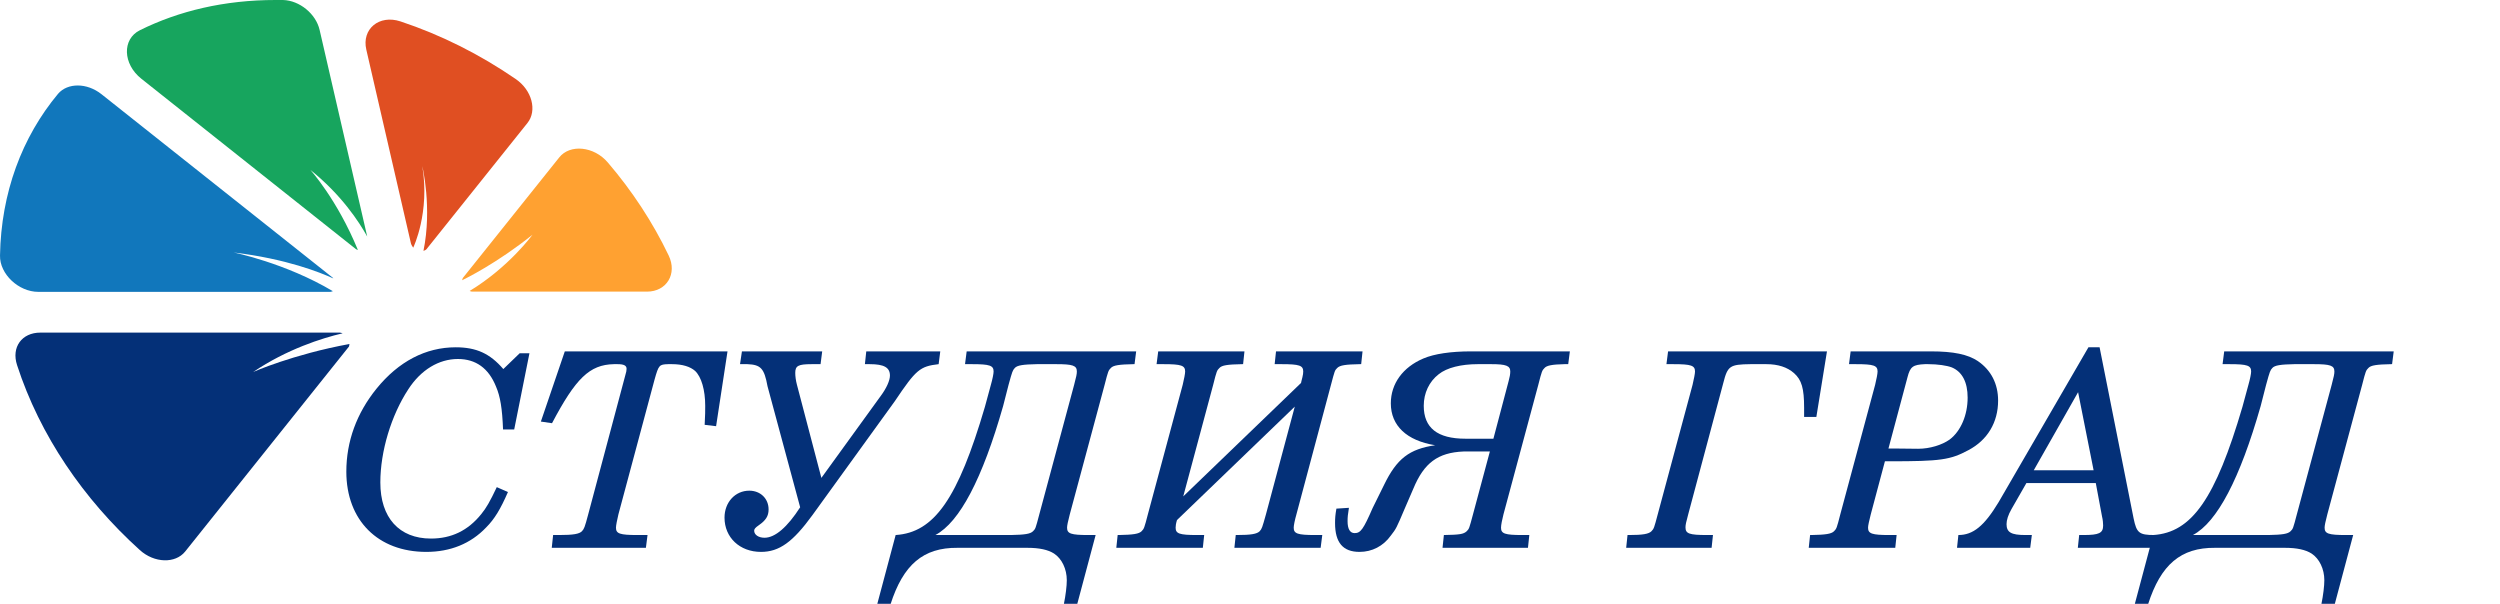 <?xml version="1.0" encoding="UTF-8" standalone="no"?>
<svg
   class="svg-canvas"
   viewBox="0 0 688.53 166.29"
   width="1377.061"
   height="332.58"
   preserveAspectRatio="none"
   version="1.1"
   id="svg64"
   sodipodi:docname="logo.svg"
   inkscape:version="1.1.2 (0a00cf5339, 2022-02-04)"
   xmlns:inkscape="http://www.inkscape.org/namespaces/inkscape"
   xmlns:sodipodi="http://sodipodi.sourceforge.net/DTD/sodipodi-0.dtd"
   xmlns="http://www.w3.org/2000/svg"
   xmlns:svg="http://www.w3.org/2000/svg">
  <sodipodi:namedview
     id="namedview18"
     pagecolor="#ffffff"
     bordercolor="#666666"
     borderopacity="1.0"
     inkscape:pageshadow="2"
     inkscape:pageopacity="0.0"
     inkscape:pagecheckerboard="0"
     showgrid="false"
     inkscape:zoom="0.49961479"
     inkscape:cx="745.5744"
     inkscape:cy="167.12876"
     inkscape:window-width="1920"
     inkscape:window-height="1008"
     inkscape:window-x="0"
     inkscape:window-y="0"
     inkscape:window-maximized="1"
     inkscape:current-layer="svg64" />
  <defs
     id="defs2">
    <rect
       x="530.506"
       y="619.875"
       width="1065.289"
       height="169.207"
       id="rect4644" />
  </defs>
  <g
     aria-label="СТУДИЯ ГРАД"
     transform="matrix(0.562,0,0,0.562,-205.758,-262.088)"
     id="text4642"
     style="font-style:italic;font-size:133.333px;line-height:1.25;font-family:C059;-inkscape-font-specification:'C059, Italic';white-space:pre;shape-inside:url(#rect4644);fill:#043078">
    <path
       d="m 612.772,647.208 c -6.533,-7.6 -13.2,-10.667 -23.333,-10.667 -14.667,0 -28,6.933 -38.8,20.267 -9.733,12 -14.8,25.867 -14.8,40.667 0,23.867 15.467,39.333 39.2,39.333 11.733,0 21.733,-4 29.333,-12 4.133,-4.133 7.067,-9.067 10.667,-17.333 l -5.467,-2.4 c -3.333,7.067 -5.2,10.267 -7.6,13.2 -6.533,8.133 -14.667,12 -24.667,12 -15.6,0 -24.8,-10.267 -24.8,-27.467 0,-15.333 5.333,-32.933 13.733,-45.733 6.133,-9.467 14.933,-14.8 24.267,-14.8 8.8,0 15.067,4.533 18.667,13.467 2.133,4.933 3.067,10.8 3.467,21.067 h 5.467 l 7.467,-37.333 h -4.8 z"
       id="path33787" />
    <path
       d="m 722.638,638.542 h -79.733 l -11.733,34.4 5.467,0.8 c 11.6,-22 18.4,-28.667 30.267,-28.933 h 1.867 c 3.067,0 4.4,0.667 4.4,2.267 0,0.8 -0.133,1.6 -0.667,3.333 l -18.133,68 c -1.733,6.533 -2,7.067 -3.067,8.267 -1.333,1.333 -4.133,1.867 -11.2,1.867 h -2.933 l -0.667,6.267 h 46.133 l 0.8,-6.267 h -4.933 c -8.667,0 -10.533,-0.667 -10.533,-3.6 0,-1.067 0.533,-3.733 1.2,-6.533 l 17.733,-66.133 c 2,-7.067 2.267,-7.333 6.667,-7.467 h 1.867 c 5.067,0 8.933,1.2 11.333,3.333 3.067,2.933 4.933,9.333 4.933,17.067 0,2.933 0,4 -0.267,9.333 l 5.6,0.667 z"
       id="path33789" />
    <path
       d="m 758.238,714.941 c -6.267,9.733 -12.267,14.933 -17.467,14.933 -2.933,0 -5.067,-1.467 -5.067,-3.467 0,-0.8 0.533,-1.467 2.267,-2.667 3.467,-2.4 4.8,-4.533 4.8,-7.733 0,-5.333 -4,-9.2 -9.467,-9.2 -6.933,0 -12.133,5.733 -12.133,13.2 0,9.733 7.467,16.8 17.867,16.8 8.933,0 15.6,-4.8 25.2,-18 l 40.4,-55.867 c 10.4,-15.467 12.267,-17.067 21.467,-18.133 l 0.8,-6.267 h -36.267 l -0.667,6.267 h 2.4 c 6.933,0 9.867,1.6 9.867,5.6 0,2.4 -1.733,6.267 -4.533,10 l -29.067,40.133 -12,-45.733 c -0.533,-2 -0.8,-4.133 -0.8,-5.733 0,-3.467 1.467,-4.267 8,-4.267 h 4.4 l 0.8,-6.267 H 729.705 l -0.933,6.267 h 3.6 c 6.533,0.267 8.267,2 9.867,10.8 z"
       id="path33791" />
    <path
       d="m 839.037,644.808 h 3.467 c 8.667,0 10.533,0.667 10.533,3.6 0,1.067 -0.533,3.733 -1.333,6.533 l -2.933,10.8 c -13.2,44.933 -24.8,61.6 -43.733,62.8 l -9.067,34 h 6.533 c 6.267,-19.6 16.133,-27.867 32.8,-27.733 h 34.267 c 5.867,0 10.133,0.933 13.067,2.8 3.867,2.533 6.267,7.6 6.267,13.067 0,2.8 -0.533,7.333 -1.467,11.867 h 6.533 l 9.067,-34 h -3.467 c -8.667,0 -10.533,-0.667 -10.533,-3.6 0,-1.067 0.4,-2.933 1.333,-6.533 l 17.067,-63.467 c 1.733,-6.8 1.867,-7.067 3.067,-8.267 1.2,-1.333 4.133,-1.733 11.067,-1.867 h 0.533 l 0.8,-6.267 h -83.066 z m -14.533,83.733 c 11.867,-6.267 23.067,-27.6 33.2,-63.2 l 2.667,-10.4 c 1.867,-6.8 2,-7.067 3.067,-8.267 1.2,-1.333 4.133,-1.733 10.8,-1.867 h 9.467 c 8.133,0 10.133,0.667 10.133,3.6 0,1.2 -0.267,2.533 -1.333,6.533 l -17.067,63.467 c -1.867,7.067 -1.867,7.067 -3.067,8.267 -1.333,1.333 -4,1.733 -10.8,1.867 z"
       id="path33793" />
    <path
       d="m 1000.637,665.608 -14.133,52.8 c -1.867,6.667 -2,7.067 -3.067,8.267 -1.333,1.333 -4.133,1.867 -11.2,1.867 h -0.533 l -0.667,6.267 h 42.267 l 0.8,-6.267 h -3.467 c -8.667,0 -10.533,-0.667 -10.533,-3.6 0,-1.067 0.533,-3.733 1.333,-6.533 l 16.933,-63.467 c 1.867,-7.067 1.867,-7.067 3.067,-8.267 1.333,-1.333 4,-1.733 11.067,-1.867 h 0.667 l 0.667,-6.267 h -42.4 l -0.667,6.267 h 3.467 c 8.667,0 10.533,0.667 10.533,3.6 0,0.8 -0.133,1.733 -0.4,2.8 l -0.533,2.133 -0.133,0.667 -57.733,55.6 14.667,-54.667 c 1.733,-6.933 1.867,-7.067 3.067,-8.267 1.2,-1.333 4,-1.733 11.067,-1.867 h 0.533 l 0.667,-6.267 h -42.267 l -0.8,6.267 h 3.467 c 8.667,0 10.533,0.667 10.533,3.6 0,1.067 -0.533,3.733 -1.2,6.533 l -17.067,63.467 c -1.733,6.667 -1.867,7.067 -3.067,8.267 -1.333,1.333 -4.133,1.733 -11.067,1.867 h -0.667 l -0.667,6.267 h 42.4 l 0.667,-6.267 h -3.467 c -8.667,0 -10.533,-0.667 -10.533,-3.6 0,-0.8 0.133,-2 0.667,-3.733 z"
       id="path33795" />
    <path
       d="m 1038.77,715.341 c -4.533,10.4 -5.867,12.267 -8.8,12.267 -2.267,0 -3.467,-2 -3.467,-5.867 0,-1.867 0.133,-3.333 0.667,-6.533 l -6.133,0.4 c -0.533,2.933 -0.667,4.667 -0.667,7.067 0,9.6 3.867,14.133 12,14.133 6.133,0 11.6,-2.8 15.333,-8 2.667,-3.467 2.667,-3.467 6.8,-13.2 l 4.267,-9.867 c 5.2,-12.533 12,-17.6 24.533,-18.133 h 12.933 l -8.267,30.8 c -1.867,6.933 -1.867,7.067 -3.067,8.267 -1.6,1.467 -3.467,1.733 -11.2,1.867 l -0.667,6.267 h 41.867 l 0.667,-6.267 h -3.467 c -8.533,0 -10.4,-0.667 -10.4,-3.6 0,-1.2 0.533,-4 1.2,-6.533 l 17.067,-63.467 c 1.733,-6.8 1.867,-7.067 3.067,-8.267 1.067,-1.2 3.6,-1.733 9.733,-1.867 h 1.867 l 0.8,-6.267 h -48.4 c -9.867,0 -18,1.2 -23.333,3.467 -10.133,4.267 -16,12.4 -16,22 0,10.933 7.733,18.267 21.733,20.533 -12.667,1.867 -18.8,6.533 -25.067,19.467 z m 59.2,-34 h -13.733 c -13.733,0 -20.4,-5.333 -20.4,-16.133 0,-6.267 2.667,-11.867 7.333,-15.467 4,-3.2 10.933,-4.933 19.2,-4.933 h 6.533 c 7.333,0 9.333,0.8 9.333,3.6 0,1.2 -0.267,2.8 -0.8,4.667 z"
       id="path33797" />
    <path
       d="m 1205.569,728.541 h -2.933 c -8.667,0 -10.533,-0.667 -10.533,-3.733 0,-1.2 0.267,-2.533 1.333,-6.4 l 17.2,-64.4 c 2.133,-8.4 3.2,-9.067 13.333,-9.2 h 7.733 c 5.733,0 10.267,1.467 13.6,4.4 3.733,3.333 4.933,7.467 4.933,16.933 v 4.533 h 6 l 5.2,-32.133 h -77.866 l -0.8,6.267 h 3.467 c 8.667,0 10.533,0.667 10.533,3.6 0,1.067 -0.533,3.6 -1.2,6.533 l -17.067,63.467 c -1.733,6.533 -1.867,7.067 -3.067,8.267 -1.333,1.333 -4.133,1.867 -11.067,1.867 h -0.667 l -0.667,6.267 h 41.867 z"
       id="path33799" />
    <path
       d="m 1289.836,692.408 h 2.4 c 24.8,0 29.6,-0.667 38.533,-5.467 9.333,-4.933 14.533,-13.6 14.533,-24.267 0,-8.267 -3.467,-14.933 -9.867,-19.333 -4.933,-3.333 -12,-4.8 -23.067,-4.8 h -39.333 l -0.8,6.267 h 3.467 c 8.667,0 10.533,0.667 10.533,3.6 0,1.067 -0.533,3.733 -1.2,6.533 l -17.067,63.467 c -1.733,6.8 -1.867,7.067 -3.067,8.267 -1.333,1.333 -4.133,1.733 -11.067,1.867 h -0.667 l -0.667,6.267 h 42.4 l 0.667,-6.267 h -3.467 c -8.667,0 -10.533,-0.667 -10.533,-3.6 0,-1.067 0.533,-3.333 1.333,-6.533 z m 1.733,-6.267 9.333,-34.933 c 1.333,-5.2 2.667,-6.133 8.533,-6.4 h 1.6 c 4.667,0 9.2,0.667 11.6,1.6 5.067,2.133 7.733,7.2 7.733,14.8 0,8.533 -3.333,16.4 -8.8,20.533 -3.733,2.667 -9.733,4.533 -15.467,4.533 l -12,-0.133 z"
       id="path33801" />
    <path
       d="m 1395.035,636.542 h -5.467 l -44,75.866 c -7.067,11.733 -12.533,16.133 -19.733,16.133 l -0.667,6.267 h 35.867 l 0.8,-6.267 h -3.2 c -6.933,0 -9.2,-1.333 -9.2,-5.333 0,-2 0.8,-4.533 2.4,-7.333 l 7.333,-12.8 h 34 l 3.067,16.4 c 0.4,1.6 0.533,3.333 0.533,4.4 0,3.733 -2,4.667 -9.6,4.667 h -2.133 l -0.667,6.267 h 40 l 0.8,-6.267 h -3.333 c -7.467,0 -8.667,-1.067 -10.133,-8.133 z m -2.933,60.267 h -29.333 l 21.733,-38.267 z"
       id="path33803" />
    <path
       d="m 1455.302,644.808 h 3.467 c 8.667,0 10.533,0.667 10.533,3.6 0,1.067 -0.533,3.733 -1.333,6.533 l -2.933,10.8 c -13.2,44.933 -24.8,61.6 -43.733,62.8 l -9.067,34 h 6.533 c 6.267,-19.6 16.133,-27.867 32.8,-27.733 h 34.267 c 5.867,0 10.133,0.933 13.067,2.8 3.867,2.533 6.267,7.6 6.267,13.067 0,2.8 -0.533,7.333 -1.467,11.867 h 6.533 l 9.067,-34 h -3.467 c -8.667,0 -10.533,-0.667 -10.533,-3.6 0,-1.067 0.4,-2.933 1.333,-6.533 l 17.067,-63.467 c 1.733,-6.8 1.867,-7.067 3.067,-8.267 1.2,-1.333 4.133,-1.733 11.067,-1.867 h 0.533 l 0.8,-6.267 h -83.067 z m -14.533,83.733 c 11.867,-6.267 23.067,-27.6 33.2,-63.2 l 2.667,-10.4 c 1.867,-6.8 2,-7.067 3.067,-8.267 1.2,-1.333 4.133,-1.733 10.8,-1.867 h 9.467 c 8.133,0 10.133,0.667 10.133,3.6 0,1.2 -0.267,2.533 -1.333,6.533 l -17.067,63.467 c -1.867,7.067 -1.867,7.067 -3.067,8.267 -1.333,1.333 -4,1.733 -10.8,1.867 z"
       id="path33805" />
  </g>
  <g
     id="g37630"
     transform="matrix(0.627,0,0,0.627,0.002,0)">
    <g
       id="g9">
      <path
         fill="#ffa131"
         d="m 203,123.1 c 1.4,-0.7 15.2,-7.4 30.9,-20 0,0 -10.3,14.2 -27.6,24.7 0.3,0.1 0.6,0.3 1,0.3 h 76.9 c 8.6,0 13.4,-7.8 9.5,-15.9 -7,-14.6 -16,-28.3 -26.7,-40.8 -6.1,-7.2 -16.7,-8.2 -21.4,-2.2 l -42.3,52.9 c -0.2,0.3 -0.2,0.7 -0.3,1 z"
         stroke-width="0"
         id="path7" />
    </g>
    <g
       id="g13">
      <path
         fill="#e04f22"
         d="m 180.5,106.9 c 0.2,0.7 0.6,1.3 1,1.9 0.1,-0.2 7.4,-15.5 4,-35.8 0,0 4.4,18.3 0.5,37.2 0.5,-0.2 0.9,-0.3 1.3,-0.7 L 231.7,54 c 4.3,-5.4 2,-14.4 -5.2,-19.3 -15.7,-10.8 -32.8,-19.4 -50.6,-25.3 -9.4,-3.1 -17.1,3.4 -15,12.4 z"
         stroke-width="0"
         id="path11" />
    </g>
    <g
       id="g17">
      <path
         fill="#1177bc"
         d="m 145.1,128.2 c 0.4,0 0.7,-0.2 1.1,-0.3 -20.8,-12.4 -43.6,-17 -43.6,-17 23.3,2.8 38.1,8.8 43.8,11.4 -0.1,-0.1 -0.1,-0.1 -0.1,-0.2 L 44.6,41.4 C 38.2,36.3 29.7,36.3 25.5,41.2 9.6,60.3 0.5,84.7 0,112.2 c -0.2,8.2 8.2,16 16.8,16 32.3,0 103.4,0 128.3,0 z"
         stroke-width="0"
         id="path15" />
    </g>
    <g
       id="g21">
      <path
         fill="#17a55e"
         d="m 62.1,34.6 94.2,74.8 c 0.3,0.2 0.6,0.3 0.9,0.4 -9.1,-22.2 -20.9,-35.2 -20.9,-35.2 13.6,10.9 21.4,22.8 25,29.3 L 140.4,13.2 C 138.8,6.1 131.6,0.2 124.3,0 123.2,0 122.1,0 121,0 98.6,0 78.5,4.8 61.4,13.3 c -7.8,3.9 -7.5,14.8 0.7,21.3 z"
         stroke-width="0"
         id="path19" />
    </g>
    <g
       id="g25">
      <path
         fill="#043078"
         d="m 153.5,151.1 c -25,4.6 -42.3,12.3 -42.3,12.3 14.8,-10 30.3,-14.9 39.3,-17 -0.4,-0.1 -0.8,-0.3 -1.2,-0.3 -25.6,0 -100.2,0 -131.6,0 -8.1,0 -12.8,6.4 -10.2,14.3 10,30.8 29.2,58.9 53.9,81.2 6.4,5.8 15.6,6 19.9,0.7 l 72,-90.1 c 0.1,-0.3 0.1,-0.7 0.2,-1.1 z"
         stroke-width="0"
         id="path23" />
    </g>
  </g>
</svg>
